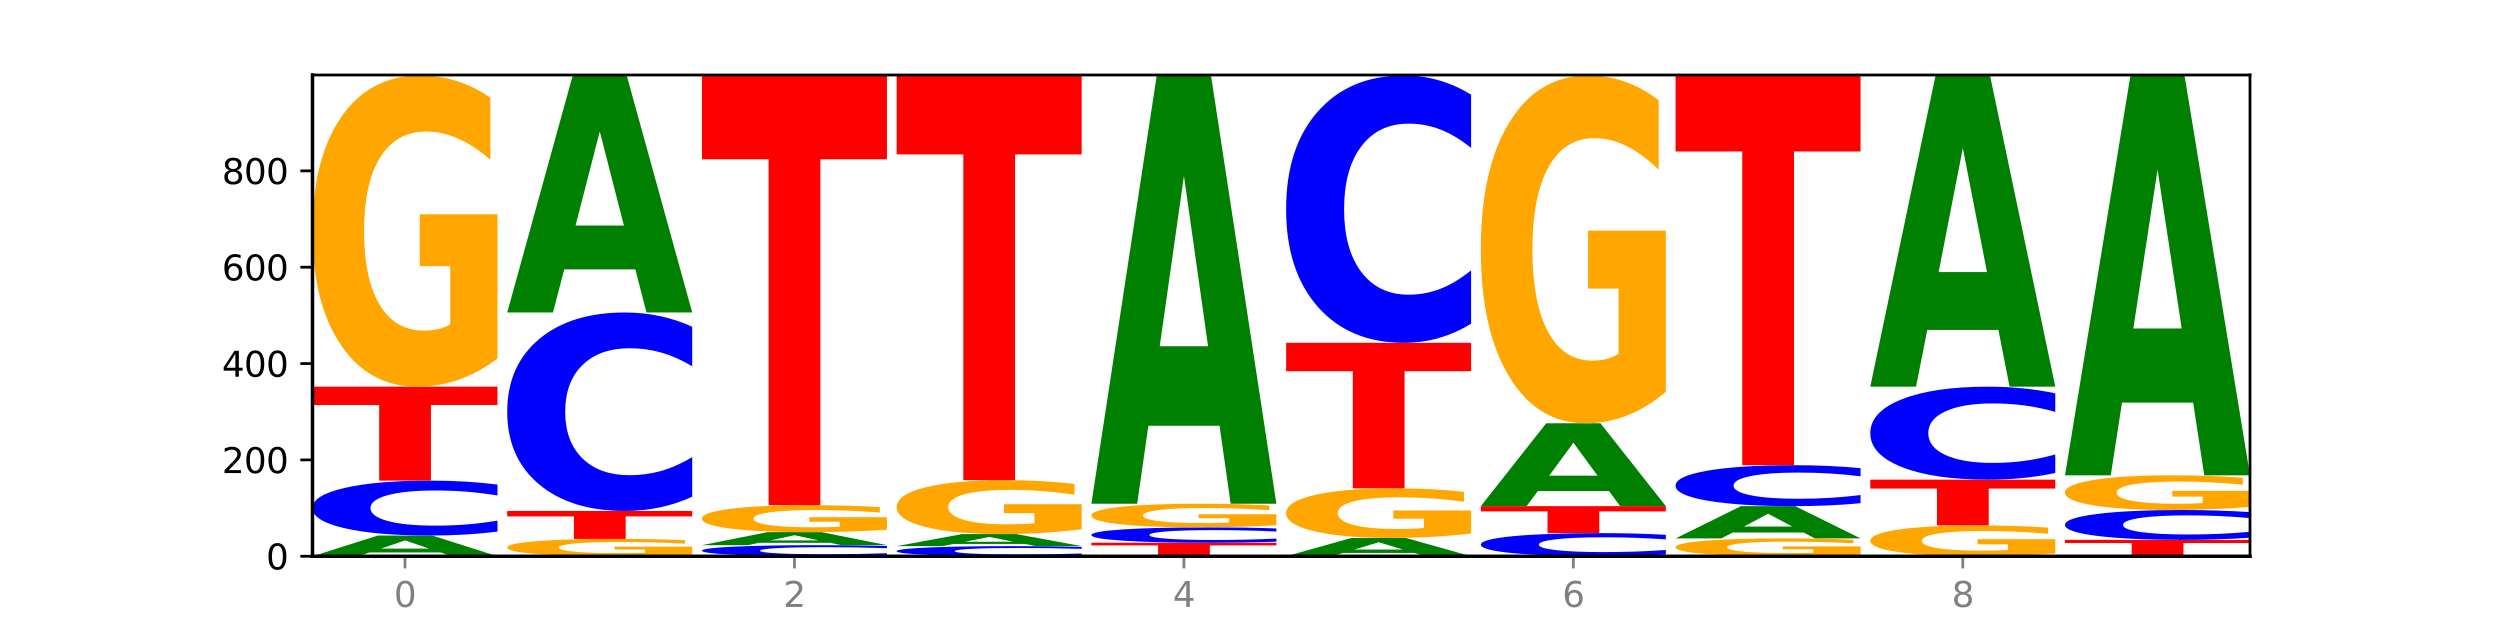 <?xml version="1.0" encoding="utf-8" standalone="no"?>
<!DOCTYPE svg PUBLIC "-//W3C//DTD SVG 1.1//EN"
  "http://www.w3.org/Graphics/SVG/1.1/DTD/svg11.dtd">
<svg xmlns:xlink="http://www.w3.org/1999/xlink" width="720pt" height="180pt" viewBox="0 0 720 180" xmlns="http://www.w3.org/2000/svg" version="1.1">
 <defs>
  <style type="text/css">*{stroke-linejoin: round; stroke-linecap: butt}</style>
 </defs>
 <g id="figure_1">
  <g id="patch_1">
   <path d="M 0 180 
L 720 180 
L 720 0 
L 0 0 
z
" style="fill: #ffffff"/>
  </g>
  <g id="axes_1">
   <g id="patch_2">
    <path d="M 90 160.2 
L 648 160.2 
L 648 21.6 
L 90 21.6 
z
" style="fill: #ffffff"/>
   </g>
   <g id="line2d_1">
    <path d="M 90 160.2 
L 648 160.2 
" clip-path="url(#p276ce405d1)" style="fill: none; stroke: #000000; stroke-width: 0.5; stroke-linecap: square"/>
   </g>
   <g id="patch_3">
    <path d="M 126.905 159.113 
L 106.415 159.113 
L 103.18 160.2 
L 90 160.2 
L 108.823 154.234 
L 124.454 154.234 
L 143.276 160.2 
L 130.107 160.2 
L 126.905 159.113 
z
M 109.683 158.006 
L 123.604 158.006 
L 116.655 155.633 
L 109.683 158.006 
z
" clip-path="url(#p276ce405d1)" style="fill: #008000"/>
   </g>
   <g id="patch_4">
    <path d="M 143.276 153.101 
Q 138.82 153.662 134.001 153.947 
Q 129.182 154.234 123.934 154.234 
Q 108.282 154.234 99.141 152.104 
Q 90 149.974 90 146.331 
Q 90 142.675 99.141 140.548 
Q 108.282 138.418 123.934 138.418 
Q 129.182 138.418 134.001 138.706 
Q 138.82 138.99 143.276 139.552 
L 143.276 142.705 
Q 138.78 141.96 134.417 141.613 
Q 130.055 141.267 125.236 141.267 
Q 116.591 141.267 111.638 142.616 
Q 106.698 143.962 106.698 146.331 
Q 106.698 148.69 111.638 150.039 
Q 116.591 151.385 125.236 151.385 
Q 130.055 151.385 134.417 151.039 
Q 138.78 150.689 143.276 149.944 
L 143.276 153.101 
z
" clip-path="url(#p276ce405d1)" style="fill: #0000ff"/>
   </g>
   <g id="patch_5">
    <path d="M 90 111.364 
L 143.276 111.364 
L 143.276 116.64 
L 124.109 116.64 
L 124.109 138.418 
L 109.204 138.418 
L 109.204 116.64 
L 90 116.64 
L 90 111.364 
z
" clip-path="url(#p276ce405d1)" style="fill: #ff0000"/>
   </g>
   <g id="patch_6">
    <path d="M 143.276 103.255 
Q 137.903 107.309 132.124 109.346 
Q 126.345 111.364 120.184 111.364 
Q 106.262 111.364 98.131 99.293 
Q 90 87.222 90 66.579 
Q 90 45.696 98.274 33.717 
Q 106.561 21.739 120.972 21.739 
Q 126.525 21.739 131.611 23.368 
Q 136.709 24.979 141.223 28.163 
L 141.223 46.029 
Q 136.566 41.937 131.957 39.919 
Q 127.348 37.883 122.716 37.883 
Q 114.143 37.883 109.498 45.325 
Q 104.853 52.749 104.853 66.579 
Q 104.853 80.279 109.331 87.759 
Q 113.808 95.22 122.047 95.22 
Q 124.292 95.22 126.214 94.794 
Q 128.136 94.35 129.665 93.424 
L 129.665 76.651 
L 120.889 76.651 
L 120.889 61.71 
L 143.276 61.71 
L 143.276 103.255 
z
" clip-path="url(#p276ce405d1)" style="fill: #ffa600"/>
   </g>
   <g id="patch_7">
    <path d="M 199.357 159.748 
Q 193.984 159.974 188.205 160.088 
Q 182.426 160.2 176.265 160.2 
Q 162.343 160.2 154.212 159.527 
Q 146.08 158.855 146.08 157.704 
Q 146.08 156.54 154.355 155.873 
Q 162.641 155.205 177.053 155.205 
Q 182.605 155.205 187.691 155.296 
Q 192.79 155.386 197.303 155.563 
L 197.303 156.559 
Q 192.646 156.331 188.038 156.219 
Q 183.429 156.105 178.796 156.105 
Q 170.223 156.105 165.578 156.52 
Q 160.934 156.934 160.934 157.704 
Q 160.934 158.468 165.411 158.885 
Q 169.889 159.3 178.127 159.3 
Q 180.372 159.3 182.294 159.277 
Q 184.217 159.252 185.745 159.2 
L 185.745 158.266 
L 176.969 158.266 
L 176.969 157.433 
L 199.357 157.433 
L 199.357 159.748 
z
" clip-path="url(#p276ce405d1)" style="fill: #ffa600"/>
   </g>
   <g id="patch_8">
    <path d="M 146.08 147.159 
L 199.357 147.159 
L 199.357 148.728 
L 180.19 148.728 
L 180.19 155.205 
L 165.285 155.205 
L 165.285 148.728 
L 146.08 148.728 
L 146.08 147.159 
z
" clip-path="url(#p276ce405d1)" style="fill: #ff0000"/>
   </g>
   <g id="patch_9">
    <path d="M 199.357 143.061 
Q 194.9 145.092 190.081 146.119 
Q 185.263 147.159 180.014 147.159 
Q 164.363 147.159 155.222 139.46 
Q 146.08 131.762 146.08 118.596 
Q 146.08 105.383 155.222 97.697 
Q 164.363 89.998 180.014 89.998 
Q 185.263 89.998 190.081 91.037 
Q 194.9 92.065 199.357 94.095 
L 199.357 105.49 
Q 194.86 102.798 190.498 101.546 
Q 186.135 100.294 181.316 100.294 
Q 172.672 100.294 167.718 105.171 
Q 162.779 110.036 162.779 118.596 
Q 162.779 127.121 167.718 131.998 
Q 172.672 136.862 181.316 136.862 
Q 186.135 136.862 190.498 135.611 
Q 194.86 134.347 199.357 131.655 
L 199.357 143.061 
z
" clip-path="url(#p276ce405d1)" style="fill: #0000ff"/>
   </g>
   <g id="patch_10">
    <path d="M 182.985 77.589 
L 162.496 77.589 
L 159.261 89.998 
L 146.08 89.998 
L 164.903 21.877 
L 180.534 21.877 
L 199.357 89.998 
L 186.187 89.998 
L 182.985 77.589 
z
M 165.764 64.946 
L 179.684 64.946 
L 172.735 37.849 
L 165.764 64.946 
z
" clip-path="url(#p276ce405d1)" style="fill: #008000"/>
   </g>
   <g id="patch_11">
    <path d="M 255.437 159.971 
Q 250.981 160.085 246.162 160.142 
Q 241.343 160.2 236.094 160.2 
Q 220.443 160.2 211.302 159.77 
Q 202.161 159.34 202.161 158.605 
Q 202.161 157.868 211.302 157.439 
Q 220.443 157.009 236.094 157.009 
Q 241.343 157.009 246.162 157.067 
Q 250.981 157.124 255.437 157.238 
L 255.437 157.874 
Q 250.94 157.724 246.578 157.654 
Q 242.215 157.584 237.397 157.584 
Q 228.752 157.584 223.799 157.856 
Q 218.859 158.128 218.859 158.605 
Q 218.859 159.081 223.799 159.354 
Q 228.752 159.625 237.397 159.625 
Q 242.215 159.625 246.578 159.555 
Q 250.94 159.485 255.437 159.335 
L 255.437 159.971 
z
" clip-path="url(#p276ce405d1)" style="fill: #0000ff"/>
   </g>
   <g id="patch_12">
    <path d="M 239.065 156.327 
L 218.576 156.327 
L 215.341 157.009 
L 202.161 157.009 
L 220.983 153.263 
L 236.615 153.263 
L 255.437 157.009 
L 242.268 157.009 
L 239.065 156.327 
z
M 221.844 155.631 
L 235.765 155.631 
L 228.815 154.141 
L 221.844 155.631 
z
" clip-path="url(#p276ce405d1)" style="fill: #008000"/>
   </g>
   <g id="patch_13">
    <path d="M 255.437 152.56 
Q 250.064 152.912 244.285 153.088 
Q 238.506 153.263 232.345 153.263 
Q 218.423 153.263 210.292 152.217 
Q 202.161 151.17 202.161 149.381 
Q 202.161 147.57 210.435 146.532 
Q 218.722 145.494 233.133 145.494 
Q 238.685 145.494 243.772 145.635 
Q 248.87 145.775 253.384 146.051 
L 253.384 147.599 
Q 248.727 147.245 244.118 147.07 
Q 239.509 146.893 234.876 146.893 
Q 226.304 146.893 221.659 147.538 
Q 217.014 148.182 217.014 149.381 
Q 217.014 150.568 221.492 151.217 
Q 225.969 151.864 234.208 151.864 
Q 236.453 151.864 238.375 151.827 
Q 240.297 151.788 241.826 151.708 
L 241.826 150.254 
L 233.05 150.254 
L 233.05 148.959 
L 255.437 148.959 
L 255.437 152.56 
z
" clip-path="url(#p276ce405d1)" style="fill: #ffa600"/>
   </g>
   <g id="patch_14">
    <path d="M 202.161 21.739 
L 255.437 21.739 
L 255.437 45.874 
L 236.27 45.874 
L 236.27 145.494 
L 221.365 145.494 
L 221.365 45.874 
L 202.161 45.874 
L 202.161 21.739 
z
" clip-path="url(#p276ce405d1)" style="fill: #ff0000"/>
   </g>
   <g id="patch_15">
    <path d="M 311.518 159.991 
Q 307.061 160.095 302.242 160.147 
Q 297.423 160.2 292.175 160.2 
Q 276.524 160.2 267.382 159.808 
Q 258.241 159.415 258.241 158.744 
Q 258.241 158.071 267.382 157.679 
Q 276.524 157.286 292.175 157.286 
Q 297.423 157.286 302.242 157.339 
Q 307.061 157.392 311.518 157.495 
L 311.518 158.076 
Q 307.021 157.939 302.658 157.875 
Q 298.296 157.811 293.477 157.811 
Q 284.832 157.811 279.879 158.06 
Q 274.94 158.308 274.94 158.744 
Q 274.94 159.179 279.879 159.427 
Q 284.832 159.675 293.477 159.675 
Q 298.296 159.675 302.658 159.611 
Q 307.021 159.547 311.518 159.41 
L 311.518 159.991 
z
" clip-path="url(#p276ce405d1)" style="fill: #0000ff"/>
   </g>
   <g id="patch_16">
    <path d="M 295.146 156.655 
L 274.657 156.655 
L 271.421 157.286 
L 258.241 157.286 
L 277.064 153.818 
L 292.695 153.818 
L 311.518 157.286 
L 298.348 157.286 
L 295.146 156.655 
z
M 277.924 156.011 
L 291.845 156.011 
L 284.896 154.631 
L 277.924 156.011 
z
" clip-path="url(#p276ce405d1)" style="fill: #008000"/>
   </g>
   <g id="patch_17">
    <path d="M 311.518 152.412 
Q 306.145 153.115 300.366 153.468 
Q 294.587 153.818 288.426 153.818 
Q 274.504 153.818 266.372 151.725 
Q 258.241 149.632 258.241 146.053 
Q 258.241 142.433 266.516 140.356 
Q 274.802 138.279 289.214 138.279 
Q 294.766 138.279 299.852 138.562 
Q 304.951 138.841 309.464 139.393 
L 309.464 142.491 
Q 304.807 141.781 300.198 141.431 
Q 295.59 141.078 290.957 141.078 
Q 282.384 141.078 277.739 142.369 
Q 273.095 143.656 273.095 146.053 
Q 273.095 148.429 277.572 149.725 
Q 282.05 151.019 290.288 151.019 
Q 292.533 151.019 294.455 150.945 
Q 296.378 150.868 297.906 150.708 
L 297.906 147.8 
L 289.13 147.8 
L 289.13 145.209 
L 311.518 145.209 
L 311.518 152.412 
z
" clip-path="url(#p276ce405d1)" style="fill: #ffa600"/>
   </g>
   <g id="patch_18">
    <path d="M 258.241 21.739 
L 311.518 21.739 
L 311.518 44.467 
L 292.35 44.467 
L 292.35 138.279 
L 277.445 138.279 
L 277.445 44.467 
L 258.241 44.467 
L 258.241 21.739 
z
" clip-path="url(#p276ce405d1)" style="fill: #ff0000"/>
   </g>
   <g id="patch_19">
    <path d="M 314.322 156.315 
L 367.598 156.315 
L 367.598 157.073 
L 348.431 157.073 
L 348.431 160.2 
L 333.526 160.2 
L 333.526 157.073 
L 314.322 157.073 
L 314.322 156.315 
z
" clip-path="url(#p276ce405d1)" style="fill: #ff0000"/>
   </g>
   <g id="patch_20">
    <path d="M 367.598 155.997 
Q 363.142 156.155 358.323 156.235 
Q 353.504 156.315 348.255 156.315 
Q 332.604 156.315 323.463 155.717 
Q 314.322 155.119 314.322 154.097 
Q 314.322 153.071 323.463 152.474 
Q 332.604 151.876 348.255 151.876 
Q 353.504 151.876 358.323 151.956 
Q 363.142 152.036 367.598 152.194 
L 367.598 153.079 
Q 363.101 152.87 358.739 152.773 
Q 354.376 152.675 349.557 152.675 
Q 340.913 152.675 335.96 153.054 
Q 331.02 153.432 331.02 154.097 
Q 331.02 154.759 335.96 155.138 
Q 340.913 155.516 349.557 155.516 
Q 354.376 155.516 358.739 155.418 
Q 363.101 155.32 367.598 155.111 
L 367.598 155.997 
z
" clip-path="url(#p276ce405d1)" style="fill: #0000ff"/>
   </g>
   <g id="patch_21">
    <path d="M 367.598 151.261 
Q 362.225 151.568 356.446 151.723 
Q 350.667 151.876 344.506 151.876 
Q 330.584 151.876 322.453 150.96 
Q 314.322 150.044 314.322 148.479 
Q 314.322 146.895 322.596 145.986 
Q 330.882 145.077 345.294 145.077 
Q 350.846 145.077 355.933 145.201 
Q 361.031 145.323 365.544 145.565 
L 365.544 146.92 
Q 360.888 146.61 356.279 146.456 
Q 351.67 146.302 347.037 146.302 
Q 338.464 146.302 333.82 146.867 
Q 329.175 147.43 329.175 148.479 
Q 329.175 149.518 333.653 150.085 
Q 338.13 150.651 346.369 150.651 
Q 348.613 150.651 350.536 150.619 
Q 352.458 150.585 353.986 150.515 
L 353.986 149.243 
L 345.21 149.243 
L 345.21 148.109 
L 367.598 148.109 
L 367.598 151.261 
z
" clip-path="url(#p276ce405d1)" style="fill: #ffa600"/>
   </g>
   <g id="patch_22">
    <path d="M 351.226 122.609 
L 330.737 122.609 
L 327.502 145.077 
L 314.322 145.077 
L 333.144 21.739 
L 348.775 21.739 
L 367.598 145.077 
L 354.429 145.077 
L 351.226 122.609 
z
M 334.005 99.718 
L 347.926 99.718 
L 340.976 50.657 
L 334.005 99.718 
z
" clip-path="url(#p276ce405d1)" style="fill: #008000"/>
   </g>
   <g id="patch_23">
    <path d="M 407.307 159.24 
L 386.817 159.24 
L 383.582 160.2 
L 370.402 160.2 
L 389.225 154.928 
L 404.856 154.928 
L 423.678 160.2 
L 410.509 160.2 
L 407.307 159.24 
z
M 390.085 158.261 
L 404.006 158.261 
L 397.057 156.164 
L 390.085 158.261 
z
" clip-path="url(#p276ce405d1)" style="fill: #008000"/>
   </g>
   <g id="patch_24">
    <path d="M 423.678 153.635 
Q 418.305 154.281 412.526 154.606 
Q 406.747 154.928 400.586 154.928 
Q 386.664 154.928 378.533 153.003 
Q 370.402 151.079 370.402 147.787 
Q 370.402 144.458 378.676 142.548 
Q 386.963 140.638 401.374 140.638 
Q 406.927 140.638 412.013 140.898 
Q 417.111 141.154 421.625 141.662 
L 421.625 144.511 
Q 416.968 143.858 412.359 143.537 
Q 407.75 143.212 403.118 143.212 
Q 394.545 143.212 389.9 144.399 
Q 385.255 145.582 385.255 147.787 
Q 385.255 149.972 389.733 151.164 
Q 394.21 152.354 402.449 152.354 
Q 404.694 152.354 406.616 152.286 
Q 408.538 152.215 410.067 152.068 
L 410.067 149.393 
L 401.291 149.393 
L 401.291 147.011 
L 423.678 147.011 
L 423.678 153.635 
z
" clip-path="url(#p276ce405d1)" style="fill: #ffa600"/>
   </g>
   <g id="patch_25">
    <path d="M 370.402 98.739 
L 423.678 98.739 
L 423.678 106.91 
L 404.511 106.91 
L 404.511 140.638 
L 389.606 140.638 
L 389.606 106.91 
L 370.402 106.91 
L 370.402 98.739 
z
" clip-path="url(#p276ce405d1)" style="fill: #ff0000"/>
   </g>
   <g id="patch_26">
    <path d="M 423.678 93.219 
Q 419.222 95.955 414.403 97.339 
Q 409.584 98.739 404.336 98.739 
Q 388.684 98.739 379.543 88.368 
Q 370.402 77.998 370.402 60.263 
Q 370.402 42.464 379.543 32.109 
Q 388.684 21.739 404.336 21.739 
Q 409.584 21.739 414.403 23.138 
Q 419.222 24.522 423.678 27.258 
L 423.678 42.607 
Q 419.182 38.981 414.819 37.295 
Q 410.457 35.609 405.638 35.609 
Q 396.993 35.609 392.04 42.178 
Q 387.1 48.731 387.1 60.263 
Q 387.1 71.747 392.04 78.316 
Q 396.993 84.869 405.638 84.869 
Q 410.457 84.869 414.819 83.183 
Q 419.182 81.481 423.678 77.854 
L 423.678 93.219 
z
" clip-path="url(#p276ce405d1)" style="fill: #0000ff"/>
   </g>
   <g id="patch_27">
    <path d="M 479.759 159.723 
Q 475.302 159.959 470.483 160.079 
Q 465.665 160.2 460.416 160.2 
Q 444.765 160.2 435.624 159.303 
Q 426.482 158.406 426.482 156.872 
Q 426.482 155.333 435.624 154.437 
Q 444.765 153.541 460.416 153.541 
Q 465.665 153.541 470.483 153.662 
Q 475.302 153.781 479.759 154.018 
L 479.759 155.345 
Q 475.262 155.032 470.9 154.886 
Q 466.537 154.74 461.718 154.74 
Q 453.074 154.74 448.12 155.308 
Q 443.181 155.875 443.181 156.872 
Q 443.181 157.866 448.12 158.434 
Q 453.074 159 461.718 159 
Q 466.537 159 470.9 158.855 
Q 475.262 158.707 479.759 158.394 
L 479.759 159.723 
z
" clip-path="url(#p276ce405d1)" style="fill: #0000ff"/>
   </g>
   <g id="patch_28">
    <path d="M 426.482 145.771 
L 479.759 145.771 
L 479.759 147.286 
L 460.592 147.286 
L 460.592 153.541 
L 445.687 153.541 
L 445.687 147.286 
L 426.482 147.286 
L 426.482 145.771 
z
" clip-path="url(#p276ce405d1)" style="fill: #ff0000"/>
   </g>
   <g id="patch_29">
    <path d="M 463.387 141.424 
L 442.898 141.424 
L 439.663 145.771 
L 426.482 145.771 
L 445.305 121.908 
L 460.936 121.908 
L 479.759 145.771 
L 466.589 145.771 
L 463.387 141.424 
z
M 446.166 136.995 
L 460.087 136.995 
L 453.137 127.503 
L 446.166 136.995 
z
" clip-path="url(#p276ce405d1)" style="fill: #008000"/>
   </g>
   <g id="patch_30">
    <path d="M 479.759 112.845 
Q 474.386 117.377 468.607 119.653 
Q 462.828 121.908 456.667 121.908 
Q 442.745 121.908 434.614 108.417 
Q 426.482 94.926 426.482 71.854 
Q 426.482 48.514 434.757 35.126 
Q 443.043 21.739 457.455 21.739 
Q 463.007 21.739 468.093 23.56 
Q 473.192 25.36 477.705 28.919 
L 477.705 48.886 
Q 473.049 44.314 468.44 42.058 
Q 463.831 39.782 459.198 39.782 
Q 450.625 39.782 445.98 48.1 
Q 441.336 56.398 441.336 71.854 
Q 441.336 87.166 445.813 95.526 
Q 450.291 103.865 458.529 103.865 
Q 460.774 103.865 462.697 103.389 
Q 464.619 102.892 466.147 101.858 
L 466.147 83.111 
L 457.371 83.111 
L 457.371 66.412 
L 479.759 66.412 
L 479.759 112.845 
z
" clip-path="url(#p276ce405d1)" style="fill: #ffa600"/>
   </g>
   <g id="patch_31">
    <path d="M 535.839 159.736 
Q 530.466 159.968 524.687 160.084 
Q 518.908 160.2 512.747 160.2 
Q 498.825 160.2 490.694 159.509 
Q 482.563 158.817 482.563 157.635 
Q 482.563 156.439 490.837 155.753 
Q 499.124 155.067 513.535 155.067 
Q 519.087 155.067 524.174 155.16 
Q 529.272 155.252 533.786 155.435 
L 533.786 156.458 
Q 529.129 156.224 524.52 156.108 
Q 519.911 155.991 515.278 155.991 
Q 506.706 155.991 502.061 156.418 
Q 497.416 156.843 497.416 157.635 
Q 497.416 158.42 501.894 158.848 
Q 506.371 159.275 514.61 159.275 
Q 516.855 159.275 518.777 159.251 
Q 520.699 159.226 522.228 159.172 
L 522.228 158.212 
L 513.452 158.212 
L 513.452 157.356 
L 535.839 157.356 
L 535.839 159.736 
z
" clip-path="url(#p276ce405d1)" style="fill: #ffa600"/>
   </g>
   <g id="patch_32">
    <path d="M 519.467 153.373 
L 498.978 153.373 
L 495.743 155.067 
L 482.563 155.067 
L 501.385 145.771 
L 517.017 145.771 
L 535.839 155.067 
L 522.67 155.067 
L 519.467 153.373 
z
M 502.246 151.648 
L 516.167 151.648 
L 509.217 147.951 
L 502.246 151.648 
z
" clip-path="url(#p276ce405d1)" style="fill: #008000"/>
   </g>
   <g id="patch_33">
    <path d="M 535.839 144.926 
Q 531.383 145.345 526.564 145.557 
Q 521.745 145.771 516.496 145.771 
Q 500.845 145.771 491.704 144.183 
Q 482.563 142.595 482.563 139.878 
Q 482.563 137.153 491.704 135.567 
Q 500.845 133.978 516.496 133.978 
Q 521.745 133.978 526.564 134.193 
Q 531.383 134.405 535.839 134.824 
L 535.839 137.174 
Q 531.342 136.619 526.98 136.361 
Q 522.617 136.103 517.799 136.103 
Q 509.154 136.103 504.201 137.109 
Q 499.261 138.112 499.261 139.878 
Q 499.261 141.637 504.201 142.643 
Q 509.154 143.647 517.799 143.647 
Q 522.617 143.647 526.98 143.389 
Q 531.342 143.128 535.839 142.573 
L 535.839 144.926 
z
" clip-path="url(#p276ce405d1)" style="fill: #0000ff"/>
   </g>
   <g id="patch_34">
    <path d="M 482.563 21.739 
L 535.839 21.739 
L 535.839 43.629 
L 516.672 43.629 
L 516.672 133.978 
L 501.767 133.978 
L 501.767 43.629 
L 482.563 43.629 
L 482.563 21.739 
z
" clip-path="url(#p276ce405d1)" style="fill: #ff0000"/>
   </g>
   <g id="patch_35">
    <path d="M 591.92 159.397 
Q 586.547 159.798 580.768 160 
Q 574.989 160.2 568.828 160.2 
Q 554.906 160.2 546.774 159.004 
Q 538.643 157.808 538.643 155.763 
Q 538.643 153.694 546.918 152.507 
Q 555.204 151.321 569.616 151.321 
Q 575.168 151.321 580.254 151.482 
Q 585.353 151.642 589.866 151.957 
L 589.866 153.727 
Q 585.209 153.322 580.6 153.122 
Q 575.992 152.92 571.359 152.92 
Q 562.786 152.92 558.141 153.657 
Q 553.497 154.393 553.497 155.763 
Q 553.497 157.12 557.974 157.861 
Q 562.452 158.601 570.69 158.601 
Q 572.935 158.601 574.857 158.558 
Q 576.78 158.514 578.308 158.423 
L 578.308 156.761 
L 569.532 156.761 
L 569.532 155.281 
L 591.92 155.281 
L 591.92 159.397 
z
" clip-path="url(#p276ce405d1)" style="fill: #ffa600"/>
   </g>
   <g id="patch_36">
    <path d="M 538.643 138.141 
L 591.92 138.141 
L 591.92 140.711 
L 572.752 140.711 
L 572.752 151.321 
L 557.847 151.321 
L 557.847 140.711 
L 538.643 140.711 
L 538.643 138.141 
z
" clip-path="url(#p276ce405d1)" style="fill: #ff0000"/>
   </g>
   <g id="patch_37">
    <path d="M 591.92 136.221 
Q 587.463 137.173 582.644 137.654 
Q 577.825 138.141 572.577 138.141 
Q 556.926 138.141 547.784 134.534 
Q 538.643 130.928 538.643 124.761 
Q 538.643 118.571 547.784 114.97 
Q 556.926 111.364 572.577 111.364 
Q 577.825 111.364 582.644 111.851 
Q 587.463 112.332 591.92 113.283 
L 591.92 118.621 
Q 587.423 117.36 583.06 116.773 
Q 578.698 116.187 573.879 116.187 
Q 565.234 116.187 560.281 118.472 
Q 555.342 120.75 555.342 124.761 
Q 555.342 128.754 560.281 131.038 
Q 565.234 133.317 573.879 133.317 
Q 578.698 133.317 583.06 132.731 
Q 587.423 132.139 591.92 130.878 
L 591.92 136.221 
z
" clip-path="url(#p276ce405d1)" style="fill: #0000ff"/>
   </g>
   <g id="patch_38">
    <path d="M 575.548 95.012 
L 555.059 95.012 
L 551.823 111.364 
L 538.643 111.364 
L 557.466 21.6 
L 573.097 21.6 
L 591.92 111.364 
L 578.75 111.364 
L 575.548 95.012 
z
M 558.326 78.352 
L 572.247 78.352 
L 565.298 42.646 
L 558.326 78.352 
z
" clip-path="url(#p276ce405d1)" style="fill: #008000"/>
   </g>
   <g id="patch_39">
    <path d="M 594.724 155.483 
L 648 155.483 
L 648 156.403 
L 628.833 156.403 
L 628.833 160.2 
L 613.928 160.2 
L 613.928 156.403 
L 594.724 156.403 
L 594.724 155.483 
z
" clip-path="url(#p276ce405d1)" style="fill: #ff0000"/>
   </g>
   <g id="patch_40">
    <path d="M 648 154.866 
Q 643.544 155.172 638.725 155.327 
Q 633.906 155.483 628.657 155.483 
Q 613.006 155.483 603.865 154.324 
Q 594.724 153.166 594.724 151.185 
Q 594.724 149.196 603.865 148.04 
Q 613.006 146.881 628.657 146.881 
Q 633.906 146.881 638.725 147.037 
Q 643.544 147.192 648 147.498 
L 648 149.212 
Q 643.503 148.807 639.141 148.619 
Q 634.778 148.431 629.959 148.431 
Q 621.315 148.431 616.362 149.164 
Q 611.422 149.896 611.422 151.185 
Q 611.422 152.468 616.362 153.201 
Q 621.315 153.933 629.959 153.933 
Q 634.778 153.933 639.141 153.745 
Q 643.503 153.555 648 153.15 
L 648 154.866 
z
" clip-path="url(#p276ce405d1)" style="fill: #0000ff"/>
   </g>
   <g id="patch_41">
    <path d="M 648 145.977 
Q 642.627 146.429 636.848 146.656 
Q 631.069 146.881 624.908 146.881 
Q 610.986 146.881 602.855 145.536 
Q 594.724 144.19 594.724 141.89 
Q 594.724 139.562 602.998 138.227 
Q 611.284 136.892 625.696 136.892 
Q 631.248 136.892 636.335 137.073 
Q 641.433 137.253 645.946 137.608 
L 645.946 139.599 
Q 641.29 139.143 636.681 138.918 
Q 632.072 138.691 627.439 138.691 
Q 618.866 138.691 614.222 139.521 
Q 609.577 140.348 609.577 141.89 
Q 609.577 143.417 614.055 144.25 
Q 618.532 145.082 626.771 145.082 
Q 629.015 145.082 630.938 145.034 
Q 632.86 144.985 634.388 144.882 
L 634.388 143.012 
L 625.612 143.012 
L 625.612 141.347 
L 648 141.347 
L 648 145.977 
z
" clip-path="url(#p276ce405d1)" style="fill: #ffa600"/>
   </g>
   <g id="patch_42">
    <path d="M 631.628 115.94 
L 611.139 115.94 
L 607.904 136.892 
L 594.724 136.892 
L 613.546 21.877 
L 629.177 21.877 
L 648 136.892 
L 634.831 136.892 
L 631.628 115.94 
z
M 614.407 94.593 
L 628.328 94.593 
L 621.378 48.844 
L 614.407 94.593 
z
" clip-path="url(#p276ce405d1)" style="fill: #008000"/>
   </g>
   <g id="matplotlib.axis_1">
    <g id="xtick_1">
     <g id="line2d_2">
      <defs>
       <path id="m9f1e7450c6" d="M 0 0 
L 0 3.5 
" style="stroke: #808080; stroke-width: 0.8"/>
      </defs>
      <g>
       <use xlink:href="#m9f1e7450c6" x="116.638" y="160.2" style="fill: #808080; stroke: #808080; stroke-width: 0.8"/>
      </g>
     </g>
     <g id="text_1">
      <!-- 0 -->
      <g style="fill: #808080" transform="translate(113.457 174.798) scale(0.1 -0.1)">
       <defs>
        <path id="DejaVuSans-30" d="M 2034 4250 
Q 1547 4250 1301 3770 
Q 1056 3291 1056 2328 
Q 1056 1369 1301 889 
Q 1547 409 2034 409 
Q 2525 409 2770 889 
Q 3016 1369 3016 2328 
Q 3016 3291 2770 3770 
Q 2525 4250 2034 4250 
z
M 2034 4750 
Q 2819 4750 3233 4129 
Q 3647 3509 3647 2328 
Q 3647 1150 3233 529 
Q 2819 -91 2034 -91 
Q 1250 -91 836 529 
Q 422 1150 422 2328 
Q 422 3509 836 4129 
Q 1250 4750 2034 4750 
z
" transform="scale(0.016)"/>
       </defs>
       <use xlink:href="#DejaVuSans-30"/>
      </g>
     </g>
    </g>
    <g id="xtick_2">
     <g id="line2d_3">
      <g>
       <use xlink:href="#m9f1e7450c6" x="228.799" y="160.2" style="fill: #808080; stroke: #808080; stroke-width: 0.8"/>
      </g>
     </g>
     <g id="text_2">
      <!-- 2 -->
      <g style="fill: #808080" transform="translate(225.618 174.798) scale(0.1 -0.1)">
       <defs>
        <path id="DejaVuSans-32" d="M 1228 531 
L 3431 531 
L 3431 0 
L 469 0 
L 469 531 
Q 828 903 1448 1529 
Q 2069 2156 2228 2338 
Q 2531 2678 2651 2914 
Q 2772 3150 2772 3378 
Q 2772 3750 2511 3984 
Q 2250 4219 1831 4219 
Q 1534 4219 1204 4116 
Q 875 4013 500 3803 
L 500 4441 
Q 881 4594 1212 4672 
Q 1544 4750 1819 4750 
Q 2544 4750 2975 4387 
Q 3406 4025 3406 3419 
Q 3406 3131 3298 2873 
Q 3191 2616 2906 2266 
Q 2828 2175 2409 1742 
Q 1991 1309 1228 531 
z
" transform="scale(0.016)"/>
       </defs>
       <use xlink:href="#DejaVuSans-32"/>
      </g>
     </g>
    </g>
    <g id="xtick_3">
     <g id="line2d_4">
      <g>
       <use xlink:href="#m9f1e7450c6" x="340.96" y="160.2" style="fill: #808080; stroke: #808080; stroke-width: 0.8"/>
      </g>
     </g>
     <g id="text_3">
      <!-- 4 -->
      <g style="fill: #808080" transform="translate(337.779 174.798) scale(0.1 -0.1)">
       <defs>
        <path id="DejaVuSans-34" d="M 2419 4116 
L 825 1625 
L 2419 1625 
L 2419 4116 
z
M 2253 4666 
L 3047 4666 
L 3047 1625 
L 3713 1625 
L 3713 1100 
L 3047 1100 
L 3047 0 
L 2419 0 
L 2419 1100 
L 313 1100 
L 313 1709 
L 2253 4666 
z
" transform="scale(0.016)"/>
       </defs>
       <use xlink:href="#DejaVuSans-34"/>
      </g>
     </g>
    </g>
    <g id="xtick_4">
     <g id="line2d_5">
      <g>
       <use xlink:href="#m9f1e7450c6" x="453.121" y="160.2" style="fill: #808080; stroke: #808080; stroke-width: 0.8"/>
      </g>
     </g>
     <g id="text_4">
      <!-- 6 -->
      <g style="fill: #808080" transform="translate(449.939 174.798) scale(0.1 -0.1)">
       <defs>
        <path id="DejaVuSans-36" d="M 2113 2584 
Q 1688 2584 1439 2293 
Q 1191 2003 1191 1497 
Q 1191 994 1439 701 
Q 1688 409 2113 409 
Q 2538 409 2786 701 
Q 3034 994 3034 1497 
Q 3034 2003 2786 2293 
Q 2538 2584 2113 2584 
z
M 3366 4563 
L 3366 3988 
Q 3128 4100 2886 4159 
Q 2644 4219 2406 4219 
Q 1781 4219 1451 3797 
Q 1122 3375 1075 2522 
Q 1259 2794 1537 2939 
Q 1816 3084 2150 3084 
Q 2853 3084 3261 2657 
Q 3669 2231 3669 1497 
Q 3669 778 3244 343 
Q 2819 -91 2113 -91 
Q 1303 -91 875 529 
Q 447 1150 447 2328 
Q 447 3434 972 4092 
Q 1497 4750 2381 4750 
Q 2619 4750 2861 4703 
Q 3103 4656 3366 4563 
z
" transform="scale(0.016)"/>
       </defs>
       <use xlink:href="#DejaVuSans-36"/>
      </g>
     </g>
    </g>
    <g id="xtick_5">
     <g id="line2d_6">
      <g>
       <use xlink:href="#m9f1e7450c6" x="565.281" y="160.2" style="fill: #808080; stroke: #808080; stroke-width: 0.8"/>
      </g>
     </g>
     <g id="text_5">
      <!-- 8 -->
      <g style="fill: #808080" transform="translate(562.1 174.798) scale(0.1 -0.1)">
       <defs>
        <path id="DejaVuSans-38" d="M 2034 2216 
Q 1584 2216 1326 1975 
Q 1069 1734 1069 1313 
Q 1069 891 1326 650 
Q 1584 409 2034 409 
Q 2484 409 2743 651 
Q 3003 894 3003 1313 
Q 3003 1734 2745 1975 
Q 2488 2216 2034 2216 
z
M 1403 2484 
Q 997 2584 770 2862 
Q 544 3141 544 3541 
Q 544 4100 942 4425 
Q 1341 4750 2034 4750 
Q 2731 4750 3128 4425 
Q 3525 4100 3525 3541 
Q 3525 3141 3298 2862 
Q 3072 2584 2669 2484 
Q 3125 2378 3379 2068 
Q 3634 1759 3634 1313 
Q 3634 634 3220 271 
Q 2806 -91 2034 -91 
Q 1263 -91 848 271 
Q 434 634 434 1313 
Q 434 1759 690 2068 
Q 947 2378 1403 2484 
z
M 1172 3481 
Q 1172 3119 1398 2916 
Q 1625 2713 2034 2713 
Q 2441 2713 2670 2916 
Q 2900 3119 2900 3481 
Q 2900 3844 2670 4047 
Q 2441 4250 2034 4250 
Q 1625 4250 1398 4047 
Q 1172 3844 1172 3481 
z
" transform="scale(0.016)"/>
       </defs>
       <use xlink:href="#DejaVuSans-38"/>
      </g>
     </g>
    </g>
   </g>
   <g id="matplotlib.axis_2">
    <g id="ytick_1">
     <g id="line2d_7">
      <defs>
       <path id="ma779324752" d="M 0 0 
L -3.5 0 
" style="stroke: #000000; stroke-width: 0.8"/>
      </defs>
      <g>
       <use xlink:href="#ma779324752" x="90" y="160.2" style="stroke: #000000; stroke-width: 0.8"/>
      </g>
     </g>
     <g id="text_6">
      <!-- 0 -->
      <g transform="translate(76.638 163.999) scale(0.1 -0.1)">
       <use xlink:href="#DejaVuSans-30"/>
      </g>
     </g>
    </g>
    <g id="ytick_2">
     <g id="line2d_8">
      <g>
       <use xlink:href="#ma779324752" x="90" y="132.452" style="stroke: #000000; stroke-width: 0.8"/>
      </g>
     </g>
     <g id="text_7">
      <!-- 200 -->
      <g transform="translate(63.913 136.251) scale(0.1 -0.1)">
       <use xlink:href="#DejaVuSans-32"/>
       <use xlink:href="#DejaVuSans-30" x="63.623"/>
       <use xlink:href="#DejaVuSans-30" x="127.246"/>
      </g>
     </g>
    </g>
    <g id="ytick_3">
     <g id="line2d_9">
      <g>
       <use xlink:href="#ma779324752" x="90" y="104.705" style="stroke: #000000; stroke-width: 0.8"/>
      </g>
     </g>
     <g id="text_8">
      <!-- 400 -->
      <g transform="translate(63.913 108.504) scale(0.1 -0.1)">
       <use xlink:href="#DejaVuSans-34"/>
       <use xlink:href="#DejaVuSans-30" x="63.623"/>
       <use xlink:href="#DejaVuSans-30" x="127.246"/>
      </g>
     </g>
    </g>
    <g id="ytick_4">
     <g id="line2d_10">
      <g>
       <use xlink:href="#ma779324752" x="90" y="76.957" style="stroke: #000000; stroke-width: 0.8"/>
      </g>
     </g>
     <g id="text_9">
      <!-- 600 -->
      <g transform="translate(63.913 80.756) scale(0.1 -0.1)">
       <use xlink:href="#DejaVuSans-36"/>
       <use xlink:href="#DejaVuSans-30" x="63.623"/>
       <use xlink:href="#DejaVuSans-30" x="127.246"/>
      </g>
     </g>
    </g>
    <g id="ytick_5">
     <g id="line2d_11">
      <g>
       <use xlink:href="#ma779324752" x="90" y="49.209" style="stroke: #000000; stroke-width: 0.8"/>
      </g>
     </g>
     <g id="text_10">
      <!-- 800 -->
      <g transform="translate(63.913 53.008) scale(0.1 -0.1)">
       <use xlink:href="#DejaVuSans-38"/>
       <use xlink:href="#DejaVuSans-30" x="63.623"/>
       <use xlink:href="#DejaVuSans-30" x="127.246"/>
      </g>
     </g>
    </g>
   </g>
   <g id="patch_43">
    <path d="M 90 160.2 
L 90 21.6 
" style="fill: none; stroke: #000000; stroke-linejoin: miter; stroke-linecap: square"/>
   </g>
   <g id="patch_44">
    <path d="M 648 160.2 
L 648 21.6 
" style="fill: none; stroke: #000000; stroke-width: 0.8; stroke-linejoin: miter; stroke-linecap: square"/>
   </g>
   <g id="patch_45">
    <path d="M 90 160.2 
L 648 160.2 
" style="fill: none; stroke: #000000; stroke-linejoin: miter; stroke-linecap: square"/>
   </g>
   <g id="patch_46">
    <path d="M 90 21.6 
L 648 21.6 
" style="fill: none; stroke: #000000; stroke-width: 0.8; stroke-linejoin: miter; stroke-linecap: square"/>
   </g>
  </g>
 </g>
 <defs>
  <clipPath id="p276ce405d1">
   <rect x="90" y="21.6" width="558" height="138.6"/>
  </clipPath>
 </defs>
</svg>
